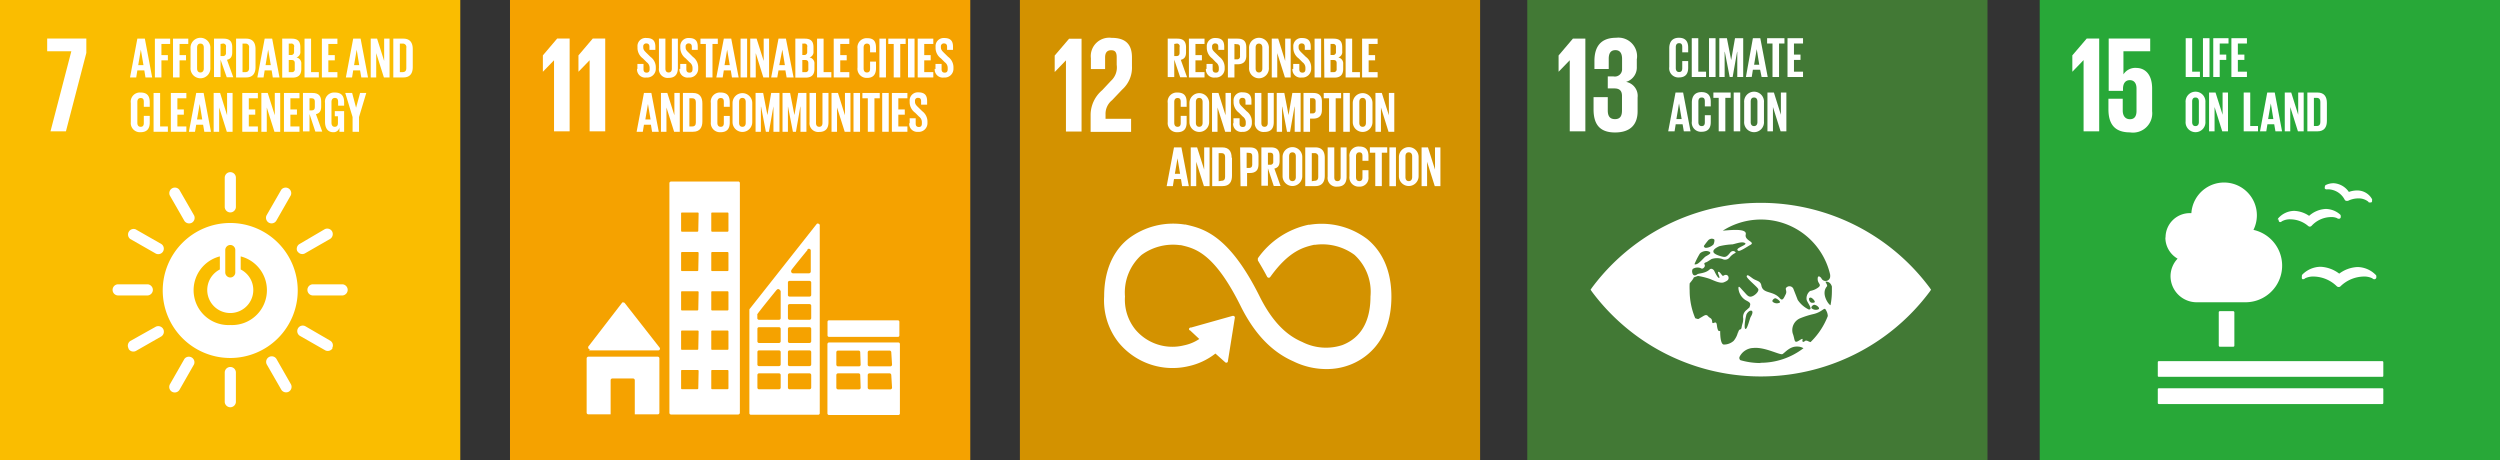 <svg xmlns="http://www.w3.org/2000/svg" viewBox="0 0 286.67 52.78"><rect x="0" y="0" width="286.67" height="52.78" fill="#333333" stroke="none"/><defs><style>.cls-1{fill:#fabd00;}.cls-2{fill:#fff;}.cls-3{fill:#f5a200;}.cls-4{fill:#d39200;}.cls-5{fill:#28a838;}.cls-6{fill:#427935;}</style></defs><g id="レイヤー_2" data-name="レイヤー 2"><g id="レイヤー_1-2" data-name="レイヤー 1"><rect class="cls-1" width="52.78" height="52.78"/><path class="cls-2" d="M26.41,25.57a7.74,7.74,0,1,0,7.73,7.74,7.74,7.74,0,0,0-7.73-7.74m-.58,3.06a.59.59,0,0,1,.58-.54.58.58,0,0,1,.57.54v2.65a.58.58,0,0,1-.57.54.59.59,0,0,1-.58-.54Zm.58,8.64a4,4,0,0,1-1.2-7.87v1.5a2.64,2.64,0,1,0,2.39,0V29.4a4,4,0,0,1-1.19,7.87"/><path class="cls-2" d="M17.53,33.24a.65.65,0,0,0-.6-.64H13.55a.64.64,0,0,0,0,1.28h3.38a.65.65,0,0,0,.6-.64"/><path class="cls-2" d="M39.87,33.24a.65.65,0,0,0-.59-.64H35.89a.64.64,0,0,0,0,1.28h3.39a.65.65,0,0,0,.59-.64"/><path class="cls-2" d="M26.41,46.7a.65.65,0,0,0,.64-.59V42.72a.64.64,0,0,0-1.28,0v3.39a.65.65,0,0,0,.64.59"/><path class="cls-2" d="M38.09,39.92a.63.63,0,0,0-.2-.84L35,37.4a.63.63,0,0,0-.83.25.64.64,0,0,0,.2.85l2.94,1.68a.64.64,0,0,0,.83-.26"/><path class="cls-2" d="M19.72,44.92a.64.64,0,0,0,.85-.2l1.68-2.94a.64.64,0,0,0-1.1-.63l-1.68,2.94a.64.64,0,0,0,.25.83"/><path class="cls-2" d="M33.12,44.91a.64.64,0,0,0,.25-.83l-1.68-2.94a.64.64,0,0,0-1.11.63l1.69,2.94a.65.65,0,0,0,.85.2"/><path class="cls-2" d="M14.74,40a.64.64,0,0,0,.83.25l2.94-1.68a.65.65,0,0,0,.2-.85.65.65,0,0,0-.84-.26L14.94,39.1a.65.65,0,0,0-.2.85"/><path class="cls-2" d="M26.41,24.36a.65.65,0,0,0,.64-.6V20.38a.64.64,0,0,0-1.28,0v3.38a.65.65,0,0,0,.64.6"/><path class="cls-2" d="M18.7,28.83a.64.64,0,0,0-.2-.85L15.56,26.3a.64.64,0,0,0-.63,1.1l2.94,1.68a.64.64,0,0,0,.83-.25"/><path class="cls-2" d="M30.82,25.53a.64.64,0,0,0,.85-.2l1.68-2.94a.64.64,0,0,0-1.1-.63L30.56,24.7a.65.65,0,0,0,.26.83"/><path class="cls-2" d="M22,25.54a.65.65,0,0,0,.26-.83l-1.69-2.94a.64.64,0,0,0-1.1.64l1.68,2.93a.66.66,0,0,0,.85.2"/><path class="cls-2" d="M34.11,28.81a.64.64,0,0,0,.83.26l2.94-1.69a.66.66,0,0,0,.2-.85.64.64,0,0,0-.84-.25L34.31,28a.65.65,0,0,0-.2.85"/><polygon class="cls-2" points="5.41 5.88 8.18 5.88 5.79 15.06 7.56 15.06 9.9 6.07 9.9 4.42 5.41 4.42 5.41 5.88"/><path class="cls-2" d="M14.91,8.88l.84-4.45h.86l.84,4.45h-.77l-.13-.81h-.8l-.13.81Zm.94-1.41h.6l-.3-1.78h0Z"/><polygon class="cls-2" points="17.76 4.43 19.51 4.43 19.51 5.04 18.51 5.04 18.51 6.32 19.25 6.32 19.25 6.92 18.51 6.92 18.51 8.88 17.76 8.88 17.76 4.43"/><polygon class="cls-2" points="19.84 4.43 21.59 4.43 21.59 5.04 20.59 5.04 20.59 6.32 21.33 6.32 21.33 6.92 20.59 6.92 20.59 8.88 19.84 8.88 19.84 4.43"/><path class="cls-2" d="M21.85,7.73V5.58a1.14,1.14,0,1,1,2.27,0V7.73a1.14,1.14,0,1,1-2.27,0m1.52.12V5.46c0-.27-.12-.46-.39-.46s-.38.19-.38.46V7.85c0,.27.12.46.38.46s.39-.19.39-.46"/><path class="cls-2" d="M25.29,6.84v2h-.75V4.43h1.09c.76,0,1,.38,1,1V6c0,.48-.17.76-.6.86l.72,2H26Zm0-1.8V6.43h.25a.33.33,0,0,0,.37-.37V5.4A.32.32,0,0,0,25.54,5Z"/><path class="cls-2" d="M29.3,5.63V7.69c0,.68-.28,1.19-1.08,1.19H27.07V4.43h1.15c.8,0,1.08.51,1.08,1.2M28.13,8.27c.31,0,.43-.18.43-.45V5.49A.4.4,0,0,0,28.13,5h-.32V8.27Z"/><path class="cls-2" d="M29.51,8.88l.84-4.45h.86l.84,4.45h-.77l-.13-.81h-.8l-.13.81Zm.94-1.41h.6l-.3-1.78h0Z"/><path class="cls-2" d="M32.36,4.43h1.08c.75,0,1,.35,1,1v.45a.65.65,0,0,1-.45.71.68.68,0,0,1,.56.74V7.9c0,.63-.28,1-1,1H32.36Zm.75,1.88h.26A.32.32,0,0,0,33.72,6V5.4A.31.31,0,0,0,33.36,5h-.25Zm0,.57V8.27h.33a.31.31,0,0,0,.36-.36V7.24c0-.24-.11-.36-.37-.36Z"/><polygon class="cls-2" points="34.92 4.43 35.67 4.43 35.67 8.27 36.56 8.27 36.56 8.88 34.92 8.88 34.92 4.43"/><polygon class="cls-2" points="36.91 4.43 38.69 4.43 38.69 5.04 37.65 5.04 37.65 6.32 38.39 6.32 38.39 6.92 37.65 6.92 37.65 8.27 38.69 8.27 38.69 8.88 36.91 8.88 36.91 4.43"/><path class="cls-2" d="M39.66,8.88l.84-4.45h.85l.85,4.45h-.77l-.14-.81H40.5l-.13.81Zm.94-1.41h.59L40.9,5.69h0Z"/><polygon class="cls-2" points="43.14 6.09 43.14 8.88 42.51 8.88 42.51 4.43 43.24 4.43 44.05 6.99 44.05 4.43 44.67 4.43 44.67 8.88 44.02 8.88 43.14 6.09"/><path class="cls-2" d="M47.33,5.63V7.69c0,.68-.28,1.19-1.08,1.19H45.1V4.43h1.15c.8,0,1.08.51,1.08,1.2M46.16,8.27c.31,0,.43-.18.43-.45V5.49A.4.4,0,0,0,46.16,5h-.31V8.27Z"/><path class="cls-2" d="M15,14V11.81a1.05,1.05,0,0,1,1.12-1.2c.82,0,1.05.46,1.05,1.12v.52h-.68v-.58c0-.28-.09-.43-.36-.43s-.38.19-.38.45v2.39c0,.27.11.46.38.46s.36-.17.36-.43v-.82h.68v.77c0,.63-.26,1.1-1.05,1.1A1.05,1.05,0,0,1,15,14"/><polygon class="cls-2" points="17.61 10.66 18.36 10.66 18.36 14.5 19.25 14.5 19.25 15.11 17.61 15.11 17.61 10.66"/><polygon class="cls-2" points="19.59 10.66 21.37 10.66 21.37 11.27 20.34 11.27 20.34 12.55 21.08 12.55 21.08 13.15 20.34 13.15 20.34 14.5 21.37 14.5 21.37 15.11 19.59 15.11 19.59 10.66"/><path class="cls-2" d="M21.66,15.11l.84-4.45h.85l.84,4.45h-.76l-.14-.81H22.5l-.14.81Zm.93-1.41h.6l-.29-1.78h0Z"/><polygon class="cls-2" points="25.13 12.32 25.13 15.11 24.5 15.11 24.5 10.66 25.24 10.66 26.04 13.22 26.04 10.66 26.67 10.66 26.67 15.11 26.01 15.11 25.13 12.32"/><polygon class="cls-2" points="27.78 10.66 29.57 10.66 29.57 11.27 28.53 11.27 28.53 12.55 29.27 12.55 29.27 13.15 28.53 13.15 28.53 14.5 29.57 14.5 29.57 15.11 27.78 15.11 27.78 10.66"/><polygon class="cls-2" points="30.59 12.32 30.59 15.11 29.97 15.11 29.97 10.66 30.7 10.66 31.51 13.22 31.51 10.66 32.13 10.66 32.13 15.11 31.47 15.11 30.59 12.32"/><polygon class="cls-2" points="32.56 10.66 34.34 10.66 34.34 11.27 33.3 11.27 33.3 12.55 34.05 12.55 34.05 13.15 33.3 13.15 33.3 14.5 34.34 14.5 34.34 15.11 32.56 15.11 32.56 10.66"/><path class="cls-2" d="M35.49,13.07v2h-.75V10.66h1.09c.75,0,1,.38,1,1v.57c0,.48-.17.76-.6.86l.72,2h-.79Zm0-1.8v1.39h.25c.25,0,.36-.13.36-.37v-.65c0-.25-.11-.37-.36-.37Z"/><path class="cls-2" d="M38.39,12.74h1.07v2.37h-.54v-.48a.68.68,0,0,1-.72.53c-.64,0-.93-.51-.93-1.2V11.81a1.05,1.05,0,0,1,1.12-1.2c.82,0,1.07.46,1.07,1.12v.39h-.69v-.45c0-.28-.1-.44-.37-.44s-.39.2-.39.46v2.39c0,.27.12.46.37.46s.37-.14.37-.43v-.78h-.36Z"/><polygon class="cls-2" points="41.17 13.42 41.17 15.11 40.43 15.11 40.43 13.42 39.59 10.66 40.38 10.66 40.83 12.35 40.83 12.35 41.29 10.66 42 10.66 41.17 13.42"/><rect class="cls-3" x="58.48" width="52.78" height="52.78"/><path class="cls-2" d="M67.54,40.18h7.94a.2.2,0,0,0,.2-.2.21.21,0,0,0-.05-.13h0l-4-5.11,0,0a.2.2,0,0,0-.15-.06.17.17,0,0,0-.12,0l0,0,0,0-3.85,5-.06.08a.17.17,0,0,0,0,.1.2.2,0,0,0,.19.2"/><path class="cls-2" d="M75.46,40.9h-8a.2.2,0,0,0-.19.19v6.23a.19.19,0,0,0,.19.19h2.56V43.6a.2.2,0,0,1,.2-.2h2.38a.2.2,0,0,1,.19.2v3.91h2.63a.18.18,0,0,0,.19-.19V41.09a.19.19,0,0,0-.19-.19"/><path class="cls-2" d="M103,39.27H95.08a.19.19,0,0,0-.2.19v7.95a.19.19,0,0,0,.2.18H103a.18.18,0,0,0,.19-.18V39.46a.18.18,0,0,0-.19-.19m-4.31,5.19a.19.19,0,0,1-.19.19H96.1a.2.2,0,0,1-.2-.19V43a.2.2,0,0,1,.2-.19h2.35a.19.19,0,0,1,.19.19Zm0-2.64a.19.19,0,0,1-.19.19H96.1a.2.2,0,0,1-.2-.19V40.39a.2.2,0,0,1,.2-.19h2.35a.19.19,0,0,1,.19.19Zm3.6,2.64a.2.2,0,0,1-.2.19H99.69a.2.2,0,0,1-.19-.19V43a.2.2,0,0,1,.19-.19H102a.2.2,0,0,1,.2.19Zm0-2.64a.2.2,0,0,1-.2.19H99.69a.2.2,0,0,1-.19-.19V40.39a.2.2,0,0,1,.19-.19H102a.2.2,0,0,1,.2.19Z"/><path class="cls-2" d="M84.65,20.82H76.94a.18.18,0,0,0-.18.19V47.34a.19.19,0,0,0,.18.19h7.71a.2.2,0,0,0,.19-.19V21a.19.19,0,0,0-.19-.19M80.07,44.53a.11.11,0,0,1-.11.1H78.2a.1.1,0,0,1-.1-.1v-2a.09.09,0,0,1,.1-.1H80a.1.1,0,0,1,.11.1Zm0-4.52a.1.1,0,0,1-.11.1H78.2a.09.09,0,0,1-.1-.1v-2a.1.1,0,0,1,.1-.11H80a.11.11,0,0,1,.11.11Zm0-4.51a.11.11,0,0,1-.11.1H78.2a.1.1,0,0,1-.1-.1v-2a.09.09,0,0,1,.1-.1H80a.1.1,0,0,1,.11.1Zm0-4.52a.1.1,0,0,1-.11.1H78.2a.09.09,0,0,1-.1-.1V29a.1.1,0,0,1,.1-.1H80a.11.11,0,0,1,.11.1Zm0-4.51a.11.11,0,0,1-.11.1H78.2a.1.1,0,0,1-.1-.1v-2a.09.09,0,0,1,.1-.1H80a.1.1,0,0,1,.11.1Zm3.46,18.06a.11.11,0,0,1-.11.1H81.66a.1.1,0,0,1-.1-.1v-2a.09.09,0,0,1,.1-.1h1.76a.1.1,0,0,1,.11.1Zm0-4.52a.1.1,0,0,1-.11.1H81.66a.09.09,0,0,1-.1-.1v-2a.1.1,0,0,1,.1-.11h1.76a.11.11,0,0,1,.11.11Zm0-4.51a.11.11,0,0,1-.11.1H81.66a.1.1,0,0,1-.1-.1v-2a.09.09,0,0,1,.1-.1h1.76a.1.1,0,0,1,.11.1Zm0-4.52a.1.1,0,0,1-.11.1H81.66a.09.09,0,0,1-.1-.1V29a.1.1,0,0,1,.1-.1h1.76a.11.11,0,0,1,.11.1Zm0-4.51a.11.11,0,0,1-.11.1H81.66a.1.1,0,0,1-.1-.1v-2a.09.09,0,0,1,.1-.1h1.76a.1.1,0,0,1,.11.1Z"/><rect class="cls-2" x="94.89" y="36.73" width="8.24" height="1.9" rx="0.16"/><path class="cls-2" d="M94,25.79a.23.23,0,0,0-.2-.15.21.21,0,0,0-.11,0h0l-.07.08L86,35.38l0,0a.21.21,0,0,0-.07.15V47.38a.18.18,0,0,0,.19.18h7.69a.18.18,0,0,0,.19-.18V25.87a.19.19,0,0,0,0-.08M90.77,31l0-.07c.52-.67,1.39-1.74,1.82-2.26l0-.07a.22.22,0,0,1,.38.1v2.43a.21.21,0,0,1-.21.21H90.93a.22.22,0,0,1-.21-.21.19.19,0,0,1,0-.13m-1.2,13.45a.2.2,0,0,1-.19.19h-2.3a.19.19,0,0,1-.18-.19V43a.19.19,0,0,1,.18-.19h2.3a.2.2,0,0,1,.19.19Zm0-2.66a.19.19,0,0,1-.19.19h-2.3a.18.18,0,0,1-.18-.19V40.37a.18.18,0,0,1,.18-.19h2.3a.19.19,0,0,1,.19.19Zm0-2.65a.2.2,0,0,1-.19.19h-2.3a.19.19,0,0,1-.18-.19V37.71a.18.18,0,0,1,.18-.19h2.3a.19.19,0,0,1,.19.19Zm0-5.82v3.16a.19.19,0,0,1-.19.19h-2.3a.19.19,0,0,1-.19-.19v-.38h0a.14.14,0,0,1,0-.07,0,0,0,0,1,0,0s0,0,0,0l0,0c.29-.42,1.61-2.05,2.17-2.74l.06-.06a.21.21,0,0,1,.17-.08.22.22,0,0,1,.21.17Zm3.5,11.13a.2.2,0,0,1-.19.19h-2.3a.19.19,0,0,1-.18-.19V43a.19.19,0,0,1,.18-.19h2.3a.2.2,0,0,1,.19.19Zm0-2.66a.19.19,0,0,1-.19.19h-2.3a.18.18,0,0,1-.18-.19V40.37a.18.18,0,0,1,.18-.19h2.3a.19.19,0,0,1,.19.19Zm0-2.65a.2.2,0,0,1-.19.19h-2.3a.19.19,0,0,1-.18-.19V37.71a.18.18,0,0,1,.18-.19h2.3a.19.19,0,0,1,.19.19Zm0-2.66a.2.2,0,0,1-.19.19h-2.3a.19.19,0,0,1-.18-.19V35.05a.18.18,0,0,1,.18-.18h2.3a.19.19,0,0,1,.19.18Zm0-2.66a.19.19,0,0,1-.19.19h-2.3a.18.18,0,0,1-.18-.19V32.4a.18.18,0,0,1,.18-.19h2.3a.19.19,0,0,1,.19.19Z"/><polygon class="cls-2" points="62.25 6.35 62.25 8.22 62.26 8.22 63.52 6.92 63.53 6.92 63.53 15.06 65.32 15.06 65.32 4.42 63.89 4.42 62.25 6.35"/><polygon class="cls-2" points="66.33 6.35 66.33 8.22 66.34 8.22 67.6 6.92 67.61 6.92 67.61 15.06 69.4 15.06 69.4 4.42 67.97 4.42 66.33 6.35"/><path class="cls-2" d="M73.09,7.92V7.33h.7v.61c0,.25.11.39.36.39s.34-.16.34-.39V7.77a.78.78,0,0,0-.33-.63l-.44-.44a1.49,1.49,0,0,1-.62-1.19V5.36a.93.93,0,0,1,1.05-1c.74,0,1,.37,1,1v.36h-.68V5.36c0-.25-.12-.38-.36-.38a.33.33,0,0,0-.35.37v.09c0,.25.14.4.35.61l.48.47a1.48,1.48,0,0,1,.61,1.15v.22a1,1,0,0,1-1.09,1,.93.93,0,0,1-1.06-1"/><path class="cls-2" d="M77.73,4.43V7.8c0,.69-.3,1.13-1.06,1.13A1,1,0,0,1,75.56,7.8V4.43h.74V7.87c0,.26.11.44.37.44s.37-.18.37-.44V4.43Z"/><path class="cls-2" d="M78,7.92V7.33h.7v.61c0,.25.11.39.37.39s.34-.16.34-.39V7.77a.79.79,0,0,0-.34-.63l-.44-.44a1.52,1.52,0,0,1-.62-1.19V5.36a.93.93,0,0,1,1-1c.75,0,1,.37,1,1v.36h-.68V5.36c0-.25-.12-.38-.35-.38a.33.33,0,0,0-.36.37v.09c0,.25.14.4.36.61l.47.47a1.48,1.48,0,0,1,.61,1.15v.22a1,1,0,0,1-1.09,1,.93.93,0,0,1-1.06-1"/><polygon class="cls-2" points="80.32 4.43 82.31 4.43 82.31 5.04 81.7 5.04 81.7 8.88 80.94 8.88 80.94 5.04 80.32 5.04 80.32 4.43"/><path class="cls-2" d="M82.14,8.88,83,4.43h.85l.85,4.45h-.77l-.13-.81H83l-.13.81Zm.94-1.41h.6l-.3-1.78h0Z"/><rect class="cls-2" x="84.92" y="4.43" width="0.75" height="4.45"/><polygon class="cls-2" points="86.66 6.09 86.66 8.88 86.03 8.88 86.03 4.43 86.76 4.43 87.57 6.99 87.57 4.43 88.19 4.43 88.19 8.88 87.53 8.88 86.66 6.09"/><path class="cls-2" d="M88.43,8.88l.84-4.45h.85L91,8.88H90.2l-.14-.81h-.79l-.14.81Zm.93-1.41H90l-.29-1.78h0Z"/><path class="cls-2" d="M91.2,4.43h1.08c.75,0,1,.35,1,1v.45a.65.65,0,0,1-.45.71.68.68,0,0,1,.56.74V7.9c0,.63-.28,1-1,1H91.2ZM92,6.31h.26A.32.32,0,0,0,92.56,6V5.4A.31.31,0,0,0,92.2,5H92Zm0,.57V8.27h.33a.31.31,0,0,0,.36-.36V7.24c0-.24-.11-.36-.37-.36Z"/><polygon class="cls-2" points="93.69 4.43 94.44 4.43 94.44 8.27 95.33 8.27 95.33 8.88 93.69 8.88 93.69 4.43"/><polygon class="cls-2" points="95.6 4.43 97.39 4.43 97.39 5.04 96.35 5.04 96.35 6.32 97.09 6.32 97.09 6.92 96.35 6.92 96.35 8.27 97.39 8.27 97.39 8.88 95.6 8.88 95.6 4.43"/><path class="cls-2" d="M98.33,7.73V5.58a1.05,1.05,0,0,1,1.12-1.2c.82,0,1,.46,1,1.12V6h-.68V5.44c0-.28-.09-.44-.36-.44s-.38.19-.38.46V7.85c0,.27.11.46.38.46s.36-.17.36-.43V7.06h.68v.76c0,.64-.26,1.11-1,1.11a1.05,1.05,0,0,1-1.12-1.2"/><rect class="cls-2" x="100.84" y="4.43" width="0.75" height="4.45"/><polygon class="cls-2" points="101.86 4.43 103.85 4.43 103.85 5.04 103.23 5.04 103.23 8.88 102.48 8.88 102.48 5.04 101.86 5.04 101.86 4.43"/><rect class="cls-2" x="104.12" y="4.43" width="0.75" height="4.45"/><polygon class="cls-2" points="105.23 4.43 107.02 4.43 107.02 5.04 105.98 5.04 105.98 6.32 106.72 6.32 106.72 6.92 105.98 6.92 105.98 8.27 107.02 8.27 107.02 8.88 105.23 8.88 105.23 4.43"/><path class="cls-2" d="M107.27,7.92V7.33h.7v.61c0,.25.11.39.36.39s.34-.16.34-.39V7.77a.78.78,0,0,0-.33-.63l-.44-.44a1.49,1.49,0,0,1-.62-1.19V5.36a.93.93,0,0,1,1-1c.75,0,1,.37,1,1v.36h-.68V5.36c0-.25-.12-.38-.36-.38a.33.33,0,0,0-.35.37v.09c0,.25.14.4.35.61l.48.47a1.48,1.48,0,0,1,.61,1.15v.22a1,1,0,0,1-1.09,1,.93.93,0,0,1-1.06-1"/><path class="cls-2" d="M73,15.11l.84-4.45h.85l.85,4.45h-.77l-.13-.81h-.8l-.13.81ZM74,13.7h.6l-.3-1.78h0Z"/><polygon class="cls-2" points="76.42 12.32 76.42 15.11 75.79 15.11 75.79 10.66 76.52 10.66 77.33 13.22 77.33 10.66 77.95 10.66 77.95 15.11 77.3 15.11 76.42 12.32"/><path class="cls-2" d="M80.54,11.86v2.06c0,.68-.28,1.19-1.08,1.19H78.31V10.66h1.15c.8,0,1.08.51,1.08,1.2M79.37,14.5c.31,0,.42-.18.42-.45V11.72c0-.26-.11-.45-.42-.45h-.32V14.5Z"/><path class="cls-2" d="M81.51,14V11.81a1.05,1.05,0,0,1,1.12-1.2c.82,0,1.05.46,1.05,1.12v.52H83v-.58c0-.28-.09-.43-.36-.43s-.38.19-.38.45v2.39c0,.27.11.46.38.46s.36-.17.36-.43v-.82h.68v.77c0,.63-.26,1.1-1.05,1.1A1.05,1.05,0,0,1,81.51,14"/><path class="cls-2" d="M84,14V11.81a1.13,1.13,0,1,1,2.26,0V14A1.13,1.13,0,1,1,84,14m1.51.12V11.69c0-.26-.11-.46-.38-.46s-.38.2-.38.46v2.39c0,.27.11.46.38.46s.38-.19.38-.46"/><polygon class="cls-2" points="88.69 12.23 88.68 12.23 88.17 15.11 87.82 15.11 87.27 12.23 87.25 12.23 87.25 15.11 86.64 15.11 86.64 10.66 87.51 10.66 87.99 13.17 88 13.17 88.43 10.66 89.38 10.66 89.38 15.11 88.69 15.11 88.69 12.23"/><polygon class="cls-2" points="91.79 12.23 91.77 12.23 91.27 15.11 90.92 15.11 90.36 12.23 90.35 12.23 90.35 15.11 89.73 15.11 89.73 10.66 90.6 10.66 91.09 13.17 91.1 13.17 91.53 10.66 92.47 10.66 92.47 15.11 91.79 15.11 91.79 12.23"/><path class="cls-2" d="M95,10.66V14c0,.69-.3,1.13-1.06,1.13A1,1,0,0,1,92.83,14V10.66h.74V14.1c0,.26.11.44.37.44s.37-.18.37-.44V10.66Z"/><polygon class="cls-2" points="95.98 12.32 95.98 15.11 95.35 15.11 95.35 10.66 96.09 10.66 96.89 13.22 96.89 10.66 97.52 10.66 97.52 15.11 96.86 15.11 95.98 12.32"/><rect class="cls-2" x="97.87" y="10.66" width="0.75" height="4.45"/><polygon class="cls-2" points="98.89 10.66 100.88 10.66 100.88 11.27 100.27 11.27 100.27 15.11 99.51 15.11 99.51 11.27 98.89 11.27 98.89 10.66"/><rect class="cls-2" x="101.16" y="10.66" width="0.75" height="4.45"/><polygon class="cls-2" points="102.27 10.66 104.05 10.66 104.05 11.27 103.01 11.27 103.01 12.55 103.75 12.55 103.75 13.15 103.01 13.15 103.01 14.5 104.05 14.5 104.05 15.11 102.27 15.11 102.27 10.66"/><path class="cls-2" d="M104.31,14.15v-.59H105v.61c0,.25.11.39.37.39s.34-.16.34-.39V14a.78.78,0,0,0-.33-.63l-.44-.44a1.5,1.5,0,0,1-.63-1.19v-.15a.93.93,0,0,1,1-1c.75,0,1,.37,1,1V12h-.69V11.6c0-.26-.11-.38-.35-.38a.32.32,0,0,0-.35.36v.09c0,.25.13.4.35.61l.48.47a1.5,1.5,0,0,1,.6,1.16v.21a1,1,0,0,1-1.09,1,.92.92,0,0,1-1-1"/><rect class="cls-4" x="116.95" width="52.77" height="52.78"/><path class="cls-2" d="M156.73,27.38a8.66,8.66,0,0,0-6.55-1.61l-.13,0a9.52,9.52,0,0,0-5.81,3.84.1.1,0,0,0,0,.05l0,0a.15.15,0,0,0,0,.11.3.3,0,0,0,0,.1l.06.1c.3.51.69,1.16,1,1.77v0a.24.24,0,0,0,.19.11.2.2,0,0,0,.14-.06l.05-.06c2.15-3,3.85-3.39,5-3.66l.14,0a6.23,6.23,0,0,1,4.49,1.15A5.74,5.74,0,0,1,157.15,34c0,3.61-1.75,5-3.23,5.57a6,6,0,0,1-4.48-.3l-.1-.05c-1.25-.54-3.12-1.67-4.89-5.21-3.55-7.14-6.52-7.81-8.49-8.26l-.1,0a8.47,8.47,0,0,0-6.45,1.61c-1.28,1-2.8,3-2.8,6.64a7.78,7.78,0,0,0,1.63,5.24,8,8,0,0,0,8,2.76,7.66,7.66,0,0,0,3.13-1.46l1.12,1a.19.19,0,0,0,.26,0,.18.18,0,0,0,.05-.12h0l.8-5V36.4a.19.19,0,0,0-.17-.18h-.09l-4.76,1.34h-.09a.2.2,0,0,0-.09.05.18.18,0,0,0,0,.26l.05,0,1.07,1a4.87,4.87,0,0,1-1.75.73,5.54,5.54,0,0,1-5.57-1.8l0,0A5.44,5.44,0,0,1,129,34a5.78,5.78,0,0,1,1.89-4.76,6.1,6.1,0,0,1,4.41-1.13l.11,0c1.61.37,3.82.87,6.86,7,1.58,3.17,3.56,5.24,6.05,6.33a8.59,8.59,0,0,0,3.79.88,7.38,7.38,0,0,0,2.64-.47c1.44-.53,4.8-2.37,4.8-7.83,0-3.65-1.55-5.63-2.84-6.66"/><polygon class="cls-2" points="122.22 6.93 122.23 6.93 122.23 15.08 124.02 15.08 124.02 4.44 122.59 4.44 120.94 6.37 120.94 8.24 120.96 8.24 122.22 6.93"/><path class="cls-2" d="M125.09,6.64V7.92h1.63V6.59c0-.64.31-.83.69-.83s.64.14.64.8v.88a2.07,2.07,0,0,1-.66,1.83l-1,1.07a3.73,3.73,0,0,0-1.33,2.78v2h4.64V13.62h-2.93v-.5a2,2,0,0,1,.75-1.63l1.15-1.21a3.38,3.38,0,0,0,1.13-2.69v-1c0-1.52-.74-2.25-2.34-2.25a2.11,2.11,0,0,0-2.37,2.33"/><path class="cls-2" d="M134.65,6.84v2h-.75V4.43H135c.75,0,1,.38,1,1V6c0,.48-.17.76-.6.86l.72,2h-.79Zm0-1.8V6.43h.25c.25,0,.36-.13.36-.37V5.4A.31.31,0,0,0,134.9,5Z"/><polygon class="cls-2" points="136.33 4.43 138.12 4.43 138.12 5.04 137.08 5.04 137.08 6.32 137.82 6.32 137.82 6.92 137.08 6.92 137.08 8.27 138.12 8.27 138.12 8.88 136.33 8.88 136.33 4.43"/><path class="cls-2" d="M138.35,7.92V7.33h.7v.61c0,.25.11.39.37.39s.34-.16.34-.39V7.77a.79.79,0,0,0-.34-.63L139,6.7a1.52,1.52,0,0,1-.62-1.19V5.36a.93.93,0,0,1,1-1c.75,0,1,.37,1,1v.36h-.68V5.36c0-.25-.12-.38-.35-.38a.33.33,0,0,0-.36.37v.09c0,.25.14.4.36.61l.48.47a1.5,1.5,0,0,1,.6,1.15v.22a1,1,0,0,1-1.09,1,.93.93,0,0,1-1.06-1"/><path class="cls-2" d="M140.8,4.43h1.11c.75,0,1,.38,1,1v.94c0,.62-.28,1-1,1h-.36V8.88h-.75Zm.75.61V6.8h.27a.32.32,0,0,0,.37-.37v-1c0-.24-.11-.36-.37-.36Z"/><path class="cls-2" d="M143.23,7.73V5.58a1.14,1.14,0,1,1,2.27,0V7.73a1.14,1.14,0,1,1-2.27,0m1.52.12V5.46c0-.27-.12-.46-.39-.46s-.38.19-.38.46V7.85c0,.27.12.46.38.46s.39-.19.39-.46"/><polygon class="cls-2" points="146.46 6.09 146.46 8.88 145.83 8.88 145.83 4.43 146.57 4.43 147.37 6.99 147.37 4.43 148 4.43 148 8.88 147.34 8.88 146.46 6.09"/><path class="cls-2" d="M148.29,7.92V7.33h.7v.61c0,.25.11.39.36.39s.34-.16.34-.39V7.77a.78.78,0,0,0-.33-.63l-.44-.44a1.49,1.49,0,0,1-.62-1.19V5.36a.93.93,0,0,1,1-1c.75,0,1,.37,1,1v.36h-.68V5.36c0-.25-.12-.38-.36-.38a.33.33,0,0,0-.35.37v.09c0,.25.14.4.35.61l.48.47a1.48,1.48,0,0,1,.61,1.15v.22a1,1,0,0,1-1.09,1,.93.93,0,0,1-1.06-1"/><rect class="cls-2" x="150.74" y="4.43" width="0.75" height="4.45"/><path class="cls-2" d="M151.83,4.43h1.08c.75,0,1,.35,1,1v.45a.65.65,0,0,1-.45.71.69.69,0,0,1,.56.74V7.9c0,.63-.29,1-1,1h-1.16Zm.74,1.88h.27a.32.32,0,0,0,.35-.36V5.4a.31.31,0,0,0-.36-.36h-.26Zm0,.57V8.27h.33a.32.32,0,0,0,.37-.36V7.24c0-.24-.11-.36-.37-.36Z"/><polygon class="cls-2" points="154.3 4.43 155.05 4.43 155.05 8.27 155.94 8.27 155.94 8.88 154.3 8.88 154.3 4.43"/><polygon class="cls-2" points="156.19 4.43 157.97 4.43 157.97 5.04 156.94 5.04 156.94 6.32 157.68 6.32 157.68 6.92 156.94 6.92 156.94 8.27 157.97 8.27 157.97 8.88 156.19 8.88 156.19 4.43"/><path class="cls-2" d="M133.9,14V11.81a1.05,1.05,0,0,1,1.11-1.2c.83,0,1.06.46,1.06,1.12v.52h-.68v-.58c0-.28-.09-.43-.36-.43s-.38.19-.38.45v2.39c0,.27.11.46.38.46s.36-.17.36-.43v-.82h.68v.77c0,.63-.26,1.1-1.06,1.1A1.05,1.05,0,0,1,133.9,14"/><path class="cls-2" d="M136.39,14V11.81a1.13,1.13,0,1,1,2.26,0V14a1.13,1.13,0,1,1-2.26,0m1.51.12V11.69c0-.26-.12-.46-.39-.46s-.38.2-.38.46v2.39c0,.27.12.46.38.46s.39-.19.39-.46"/><polygon class="cls-2" points="139.61 12.32 139.61 15.11 138.98 15.11 138.98 10.66 139.72 10.66 140.53 13.22 140.53 10.66 141.15 10.66 141.15 15.11 140.49 15.11 139.61 12.32"/><path class="cls-2" d="M141.44,14.15v-.59h.7v.61c0,.25.11.39.37.39s.34-.16.34-.39V14a.79.79,0,0,0-.34-.63l-.44-.44a1.52,1.52,0,0,1-.62-1.19v-.15a.93.93,0,0,1,1.05-1c.75,0,1,.37,1,1V12h-.68V11.6c0-.26-.12-.38-.35-.38a.33.33,0,0,0-.36.36v.09c0,.25.14.4.36.61l.47.47a1.49,1.49,0,0,1,.61,1.16v.21a1,1,0,0,1-1.09,1,.93.93,0,0,1-1.06-1"/><path class="cls-2" d="M146.06,10.66V14c0,.69-.29,1.13-1.06,1.13A1,1,0,0,1,143.89,14V10.66h.75V14.1c0,.26.1.44.36.44s.37-.18.37-.44V10.66Z"/><polygon class="cls-2" points="148.46 12.23 148.44 12.23 147.93 15.11 147.58 15.11 147.03 12.23 147.01 12.23 147.01 15.11 146.4 15.11 146.4 10.66 147.27 10.66 147.75 13.17 147.76 13.17 148.19 10.66 149.14 10.66 149.14 15.11 148.46 15.11 148.46 12.23"/><path class="cls-2" d="M149.47,10.66h1.11c.75,0,1,.38,1,1v.94c0,.62-.28,1-1,1h-.36v1.51h-.75Zm.75.61V13h.27a.32.32,0,0,0,.37-.37v-1c0-.25-.11-.37-.37-.37Z"/><polygon class="cls-2" points="151.79 10.66 153.78 10.66 153.78 11.27 153.16 11.27 153.16 15.11 152.4 15.11 152.4 11.27 151.79 11.27 151.79 10.66"/><rect class="cls-2" x="154.03" y="10.66" width="0.75" height="4.45"/><path class="cls-2" d="M155.12,14V11.81a1.13,1.13,0,1,1,2.26,0V14a1.13,1.13,0,1,1-2.26,0m1.51.12V11.69c0-.26-.11-.46-.38-.46s-.38.2-.38.46v2.39c0,.27.12.46.38.46s.38-.19.38-.46"/><polygon class="cls-2" points="158.35 12.32 158.35 15.11 157.72 15.11 157.72 10.66 158.45 10.66 159.26 13.22 159.26 10.66 159.88 10.66 159.88 15.11 159.22 15.11 158.35 12.32"/><path class="cls-2" d="M133.78,21.34l.84-4.44h.85l.85,4.44h-.77l-.13-.81h-.8l-.13.81Zm.94-1.41h.6l-.3-1.78h0Z"/><polygon class="cls-2" points="137.17 18.55 137.17 21.34 136.54 21.34 136.54 16.9 137.27 16.9 138.08 19.45 138.08 16.9 138.7 16.9 138.7 21.34 138.05 21.34 137.17 18.55"/><path class="cls-2" d="M141.27,18.09v2.06c0,.68-.28,1.19-1.08,1.19H139V16.9h1.15c.8,0,1.08.5,1.08,1.19m-1.17,2.64c.31,0,.42-.18.42-.45V18c0-.26-.11-.44-.42-.44h-.32v3.22Z"/><path class="cls-2" d="M142.2,16.9h1.11c.76,0,1,.37,1,1v.94c0,.62-.27,1-1,1H143v1.51h-.75Zm.75.61v1.75h.28c.25,0,.36-.13.36-.37v-1c0-.25-.11-.36-.36-.36Z"/><path class="cls-2" d="M145.39,19.3v2h-.75V16.9h1.09c.75,0,1,.37,1,1v.57c0,.48-.17.76-.6.86l.71,2h-.78Zm0-1.79v1.38h.24a.32.32,0,0,0,.37-.37v-.65c0-.25-.11-.36-.37-.36Z"/><path class="cls-2" d="M147.07,20.2V18a1.13,1.13,0,1,1,2.26,0V20.2a1.13,1.13,0,1,1-2.26,0m1.52.11V17.93c0-.27-.12-.46-.39-.46s-.38.19-.38.46v2.38c0,.27.12.46.38.46s.39-.19.39-.46"/><path class="cls-2" d="M151.91,18.09v2.06c0,.68-.29,1.19-1.09,1.19h-1.15V16.9h1.15c.8,0,1.09.5,1.09,1.19m-1.18,2.64c.31,0,.43-.18.43-.45V18a.39.39,0,0,0-.43-.44h-.31v3.22Z"/><path class="cls-2" d="M154.41,16.9v3.36c0,.69-.29,1.14-1.06,1.14a1,1,0,0,1-1.11-1.14V16.9H153v3.43c0,.27.1.44.36.44s.37-.17.37-.44V16.9Z"/><path class="cls-2" d="M154.74,20.2V18a1.05,1.05,0,0,1,1.12-1.2c.83,0,1.06.46,1.06,1.12v.52h-.69V17.9c0-.28-.09-.43-.36-.43s-.38.19-.38.46v2.38c0,.27.11.46.38.46s.36-.17.36-.43v-.82h.69v.77a1,1,0,0,1-1.06,1.11,1.06,1.06,0,0,1-1.12-1.2"/><polygon class="cls-2" points="157.08 16.89 159.07 16.89 159.07 17.51 158.45 17.51 158.45 21.34 157.7 21.34 157.7 17.51 157.08 17.51 157.08 16.89"/><rect class="cls-2" x="159.32" y="16.9" width="0.75" height="4.45"/><path class="cls-2" d="M160.41,20.2V18a1.13,1.13,0,1,1,2.26,0V20.2a1.13,1.13,0,1,1-2.26,0m1.52.11V17.93c0-.27-.12-.46-.39-.46s-.38.19-.38.46v2.38c0,.27.12.46.38.46s.39-.19.39-.46"/><polygon class="cls-2" points="163.64 18.55 163.64 21.34 163.01 21.34 163.01 16.9 163.74 16.9 164.55 19.45 164.55 16.9 165.17 16.9 165.17 21.34 164.52 21.34 163.64 18.55"/><rect class="cls-5" x="233.89" width="52.78" height="52.78"/><rect class="cls-2" x="254.42" y="35.68" width="1.79" height="4.08" rx="0.12"/><path class="cls-2" d="M273.17,41.41H247.55a.12.12,0,0,0-.12.12V43.1a.11.11,0,0,0,.12.11h25.62a.11.11,0,0,0,.12-.11V41.53a.12.12,0,0,0-.12-.12"/><path class="cls-2" d="M273.17,44.52H247.55a.12.12,0,0,0-.12.12v1.57a.12.12,0,0,0,.12.12h25.62a.12.12,0,0,0,.12-.12V44.64a.12.12,0,0,0-.12-.12"/><path class="cls-2" d="M268.3,31.43a3.81,3.81,0,0,0-2.22-.84,3,3,0,0,0-2.06.88.24.24,0,0,0-.07.16v.14A.25.25,0,0,0,264,32a.22.22,0,0,0,.18,0l0,0a.22.22,0,0,0,.13-.08,2.1,2.1,0,0,1,1-.21,3.89,3.89,0,0,1,2.64,1.11l0,0a.32.32,0,0,0,.23.09.27.27,0,0,0,.21-.09l0,0a3.93,3.93,0,0,1,2.65-1.11,2.1,2.1,0,0,1,1,.21.28.28,0,0,0,.14.09.25.25,0,0,0,.15,0,.22.22,0,0,0,.16-.21v-.12a.2.2,0,0,0-.07-.16,3,3,0,0,0-2.08-.9,3.77,3.77,0,0,0-2.21.84"/><path class="cls-2" d="M266.71,21.22a.2.2,0,0,0-.12.13l0,.09a.22.22,0,0,0,0,.19.21.21,0,0,0,.16.08h0a.28.28,0,0,0,.13,0h.15a2.2,2.2,0,0,1,1.83,1.19v0a.27.27,0,0,0,.17.13h.08a.31.31,0,0,0,.13,0h0a2.67,2.67,0,0,1,1.15-.28,1.77,1.77,0,0,1,1.17.37.39.39,0,0,0,.08.1l.08,0h.07l.1,0a.21.21,0,0,0,.11-.13l0-.07s0,0,0-.07a.2.2,0,0,0,0-.11,1.93,1.93,0,0,0-1.74-1,2.73,2.73,0,0,0-.92.17,2.27,2.27,0,0,0-1.73-1,2,2,0,0,0-1,.25"/><path class="cls-2" d="M261.29,25.16v.11a.21.21,0,0,0,.1.18.21.21,0,0,0,.17,0h0l.11-.08a1.88,1.88,0,0,1,1-.22,3.19,3.19,0,0,1,2,.76v0a.32.32,0,0,0,.2.08h0a.32.32,0,0,0,.2-.1l0,0a3.08,3.08,0,0,1,2.24-1,1.56,1.56,0,0,1,.67.12.31.31,0,0,0,.14.07h.14a.21.21,0,0,0,.15-.22v-.1a.24.24,0,0,0-.07-.16,2.55,2.55,0,0,0-1.64-.64,3.07,3.07,0,0,0-1.92.79,3.26,3.26,0,0,0-1.71-.57,2.48,2.48,0,0,0-1.82.84.27.27,0,0,0-.06.17"/><path class="cls-2" d="M248.32,27.22a2.78,2.78,0,0,1,2.78-2.78h.18a3.76,3.76,0,1,1,7.12,1.92,4.2,4.2,0,0,1-.91,8.3l-5.6,0a3,3,0,0,1-3-3,2.94,2.94,0,0,1,.81-2,2.79,2.79,0,0,1-1.4-2.41"/><polygon class="cls-2" points="237.63 6.35 237.63 8.22 237.64 8.22 238.9 6.91 238.92 6.91 238.92 15.06 240.71 15.06 240.71 4.42 239.28 4.42 237.63 6.35"/><path class="cls-2" d="M245,7.79a1.61,1.61,0,0,0-1.51.74h0V5.88h3.07V4.42H241.8v6h1.64v-.23c0-.63.28-1,.78-1s.77.37.77.95v2.58c0,.56-.2.95-.75.95s-.83-.4-.83-1V11.32h-1.64v1.21c0,1.62.65,2.65,2.47,2.65a2.21,2.21,0,0,0,2.54-2.43v-2.6c0-1.68-.86-2.36-1.82-2.36"/><polygon class="cls-2" points="250.63 4.38 251.37 4.38 251.37 8.22 252.26 8.22 252.26 8.83 250.63 8.83 250.63 4.38"/><rect class="cls-2" x="252.61" y="4.38" width="0.75" height="4.45"/><polygon class="cls-2" points="253.79 4.38 255.54 4.38 255.54 4.99 254.53 4.99 254.53 6.26 255.28 6.26 255.28 6.87 254.53 6.87 254.53 8.83 253.79 8.83 253.79 4.38"/><polygon class="cls-2" points="255.87 4.38 257.65 4.38 257.65 4.99 256.61 4.99 256.61 6.26 257.36 6.26 257.36 6.87 256.61 6.87 256.61 8.22 257.65 8.22 257.65 8.83 255.87 8.83 255.87 4.38"/><path class="cls-2" d="M250.62,13.91V11.76a1.14,1.14,0,1,1,2.27,0v2.15a1.14,1.14,0,1,1-2.27,0m1.52.12V11.64c0-.27-.12-.46-.39-.46s-.38.19-.38.46V14c0,.27.12.46.38.46s.39-.19.39-.46"/><polygon class="cls-2" points="253.94 12.27 253.94 15.06 253.31 15.06 253.31 10.61 254.05 10.61 254.86 13.16 254.86 10.61 255.48 10.61 255.48 15.06 254.82 15.06 253.94 12.27"/><polygon class="cls-2" points="257.28 10.61 258.03 10.61 258.03 14.45 258.92 14.45 258.92 15.06 257.28 15.06 257.28 10.61"/><path class="cls-2" d="M259.15,15.06l.83-4.45h.86l.84,4.45h-.76l-.14-.81H260l-.13.81Zm.93-1.41h.6l-.29-1.79h0Z"/><polygon class="cls-2" points="262.62 12.27 262.62 15.06 261.99 15.06 261.99 10.61 262.73 10.61 263.53 13.16 263.53 10.61 264.16 10.61 264.16 15.06 263.5 15.06 262.62 12.27"/><path class="cls-2" d="M266.82,11.81v2.06c0,.68-.28,1.19-1.08,1.19h-1.16V10.61h1.16c.8,0,1.08.51,1.08,1.2m-1.17,2.64c.3,0,.42-.18.42-.45V11.67c0-.26-.12-.45-.42-.45h-.32v3.23Z"/><rect class="cls-6" x="175.13" width="52.77" height="52.78"/><path class="cls-2" d="M221.28,33a24.13,24.13,0,0,0-38.74,0l-.15.22.15.22a24.15,24.15,0,0,0,38.74,0l.15-.22-.15-.22m-25.89-4.81a8.08,8.08,0,0,1,.5-.65.63.63,0,0,1,.39-.17c.12,0,.29.05.31.14a1.1,1.1,0,0,1-.11.52,1.34,1.34,0,0,1-.86.39c-.19,0-.27-.18-.23-.23m-.42.83,0,0a1.15,1.15,0,0,1,.65-.24c.2,0,.47.07.5.21s-.51.38-.61.47c-.28.26-.72.79-1,.84a.3.3,0,0,1-.21,0,8.56,8.56,0,0,1,.61-1.21m4.38,9a2.44,2.44,0,0,1-.5,1,1.69,1.69,0,0,1-1.11.42c-.38,0-.43-1-.43-1.52,0-.18-.25.34-.38-.71-.08-.68-.51.07-.54-.39s-.25-.36-.48-.64-.51,0-.83.17-.18.22-.63.07h0a8.12,8.12,0,0,1-.64-3.17,7.32,7.32,0,0,1,0-.81.35.35,0,0,1,.05-.08c.43-.51.42-.62.42-.62l.48-.17a8.39,8.39,0,0,1,1.33.33c.47.18,1.22.58,1.65.4s.56-.3.53-.56-.3-.4-.61-.18c-.11.08-.36-.49-.55-.46s.24.67.08.7-.5-.67-.55-.79-.31-.39-.54-.18c-.48.46-1.26.43-1.41.55-.48.36-.61-.12-.6-.41l.06-.19a1,1,0,0,1,.91-.11c.21.15.36,0,.44-.12s.06-.22,0-.33.1-.19.21-.22.47-.29.62-.37a2,2,0,0,1,1.23,0,.67.67,0,0,0,.82-.16A1.86,1.86,0,0,1,199,29c.12-.06-.29-.44-.63,0s-.51.46-.67.46-1.09-.24-1.21-.53.29-.52.64-.69a7.8,7.8,0,0,1,1.54-.22c.49-.11,1.12-.36,1.44-.14s-1.32.59-.78.88c.19.1,1.06-.5,1.35-.66.7-.36-.67-.48-.5-1.21s-1.69-.51-2.63-.44a8.14,8.14,0,0,1,12.3,5,1.07,1.07,0,0,1,0,.37.53.53,0,0,1-1,.08c-.08-.12-.43-.45-.42.11s.55.63,0,1a2.12,2.12,0,0,1-.86.35,1.07,1.07,0,0,0-.41,1c.05.32.8,1.16.25,1.13a3.16,3.16,0,0,1-1.27-1.1c-.17-.45-.35-.89-.48-1.23a.49.49,0,0,0-.77-.23c-.29.2.08.4-.13.82s-.35.81-.66.46c-.79-.92-1.95-.47-2.13-1.48-.1-.55-.57-.5-1-.81s-.62-.48-.68-.25,1.24,1.23,1.33,1.49-.39.74-.77.84-.56-.22-.94-.62-.54-.67-.57-.36a1.77,1.77,0,0,0,.75,1.35c.33.21.69.3.59.64s0,.15-.37.51a1,1,0,0,0-.42,1c0,.51-.1.53-.18,1s-.26,0-.42.67m8.73-3.24c.28,0,.69.35.53.5a.75.75,0,0,1-.78-.07c-.2-.16.13-.42.25-.43m-.34-.25a.44.44,0,0,1-.23-.32c-.07-.2.1-.31.26-.23s.39.33.39.46-.33.12-.42.09m-3.6,0a.73.73,0,0,1-.78-.07c-.2-.16.13-.42.26-.43s.68.36.52.5m-3.32,1.62c-.12.18-.42,1.55-.63,1.39s.09-1.59.15-1.69c.32-.59,1-.56.48.3m1.1,5.31a8.28,8.28,0,0,1-2.29-.33.33.33,0,0,1-.09-.4,1.83,1.83,0,0,1,1.59-1c1.32-.13,3.06.86,3.33.7s.84-.89,1.66-.86a1.34,1.34,0,0,1,.74.19,8.08,8.08,0,0,1-4.94,1.67m5.75-2.37a1.72,1.72,0,0,1-.26-.1c-.44-.22-.39.14-.61.06s.25-.59-.41-.16-.48-.07-.76-.79a1.47,1.47,0,0,1,.84-1.74A9.71,9.71,0,0,1,208,36c1-.25,1.19-.83,1.36-.47a1.62,1.62,0,0,1,.1.18,1.37,1.37,0,0,1,.13.53,8.29,8.29,0,0,1-1.87,2.88M209.9,35c-.22-.06-1.13-1.33-.41-2.16.12-.14-.24-.54-.14-.55.39,0,.6.22.71.57,0,.16,0,.31,0,.47A8.37,8.37,0,0,1,209.9,35"/><polygon class="cls-2" points="181.79 4.43 181.79 15.06 180 15.06 180 6.92 179.99 6.92 178.73 8.22 178.72 8.22 178.72 6.36 180.36 4.43 181.79 4.43"/><path class="cls-2" d="M187.69,6.73v.93a1.72,1.72,0,0,1-1.23,1.73,1.63,1.63,0,0,1,1.32,1.8v1.57c0,1.47-.78,2.43-2.59,2.43s-2.46-1-2.46-2.65v-1.4h1.63v1.52c0,.63.22,1,.83,1s.8-.39.8-1V11c0-.56-.25-.86-.87-.86h-.76V8.76H185a.83.83,0,0,0,1-.87V6.75c0-.58-.2-1-.76-1s-.77.38-.77,1V7.91h-1.64V7c0-1.57.65-2.67,2.5-2.67a2.14,2.14,0,0,1,2.37,2.43"/><path class="cls-2" d="M191.41,7.68V5.53c0-.7.33-1.2,1.11-1.2s1.06.46,1.06,1.11V6h-.68V5.38c0-.27-.09-.43-.36-.43s-.38.19-.38.46V7.8c0,.27.11.46.38.46s.36-.17.36-.44V7h.68v.77c0,.64-.26,1.11-1.06,1.11a1.05,1.05,0,0,1-1.11-1.2"/><polygon class="cls-2" points="193.99 4.38 194.74 4.38 194.74 8.22 195.63 8.22 195.63 8.83 193.99 8.83 193.99 4.38"/><rect class="cls-2" x="195.97" y="4.38" width="0.75" height="4.45"/><polygon class="cls-2" points="199.21 5.94 199.19 5.94 198.68 8.83 198.34 8.83 197.78 5.94 197.76 5.94 197.76 8.83 197.15 8.83 197.15 4.38 198.02 4.38 198.51 6.89 198.51 6.89 198.95 4.38 199.89 4.38 199.89 8.83 199.21 8.83 199.21 5.94"/><path class="cls-2" d="M200.2,8.83,201,4.38h.85l.85,4.45H202L201.83,8H201l-.13.82Zm.94-1.41h.59l-.29-1.79h0Z"/><polygon class="cls-2" points="202.63 4.38 204.62 4.38 204.62 4.99 204 4.99 204 8.83 203.25 8.83 203.25 4.99 202.63 4.99 202.63 4.38"/><polygon class="cls-2" points="204.97 4.38 206.75 4.38 206.75 4.99 205.71 4.99 205.71 6.26 206.46 6.26 206.46 6.87 205.71 6.87 205.71 8.22 206.75 8.22 206.75 8.83 204.97 8.83 204.97 4.38"/><path class="cls-2" d="M191.29,15.06l.84-4.45H193l.85,4.45h-.77l-.14-.81h-.79l-.13.81Zm.94-1.41h.6l-.3-1.79h0Z"/><path class="cls-2" d="M194,13.91V11.76c0-.7.33-1.2,1.11-1.2s1.06.46,1.06,1.11v.53h-.68v-.58c0-.28-.09-.44-.36-.44s-.38.19-.38.46V14c0,.27.11.46.38.46s.36-.17.36-.43v-.82h.68V14c0,.64-.26,1.11-1.06,1.11a1.05,1.05,0,0,1-1.11-1.2"/><polygon class="cls-2" points="196.47 10.61 198.45 10.61 198.45 11.22 197.84 11.22 197.84 15.06 197.08 15.06 197.08 11.22 196.47 11.22 196.47 10.61"/><rect class="cls-2" x="198.8" y="10.61" width="0.75" height="4.45"/><path class="cls-2" d="M200,13.91V11.76a1.14,1.14,0,1,1,2.27,0v2.15a1.14,1.14,0,1,1-2.27,0m1.52.12V11.64c0-.27-.12-.46-.39-.46s-.38.19-.38.46V14c0,.27.12.46.38.46s.39-.19.39-.46"/><polygon class="cls-2" points="203.3 12.27 203.3 15.06 202.67 15.06 202.67 10.61 203.41 10.61 204.21 13.16 204.21 10.61 204.84 10.61 204.84 15.06 204.18 15.06 203.3 12.27"/></g></g></svg>